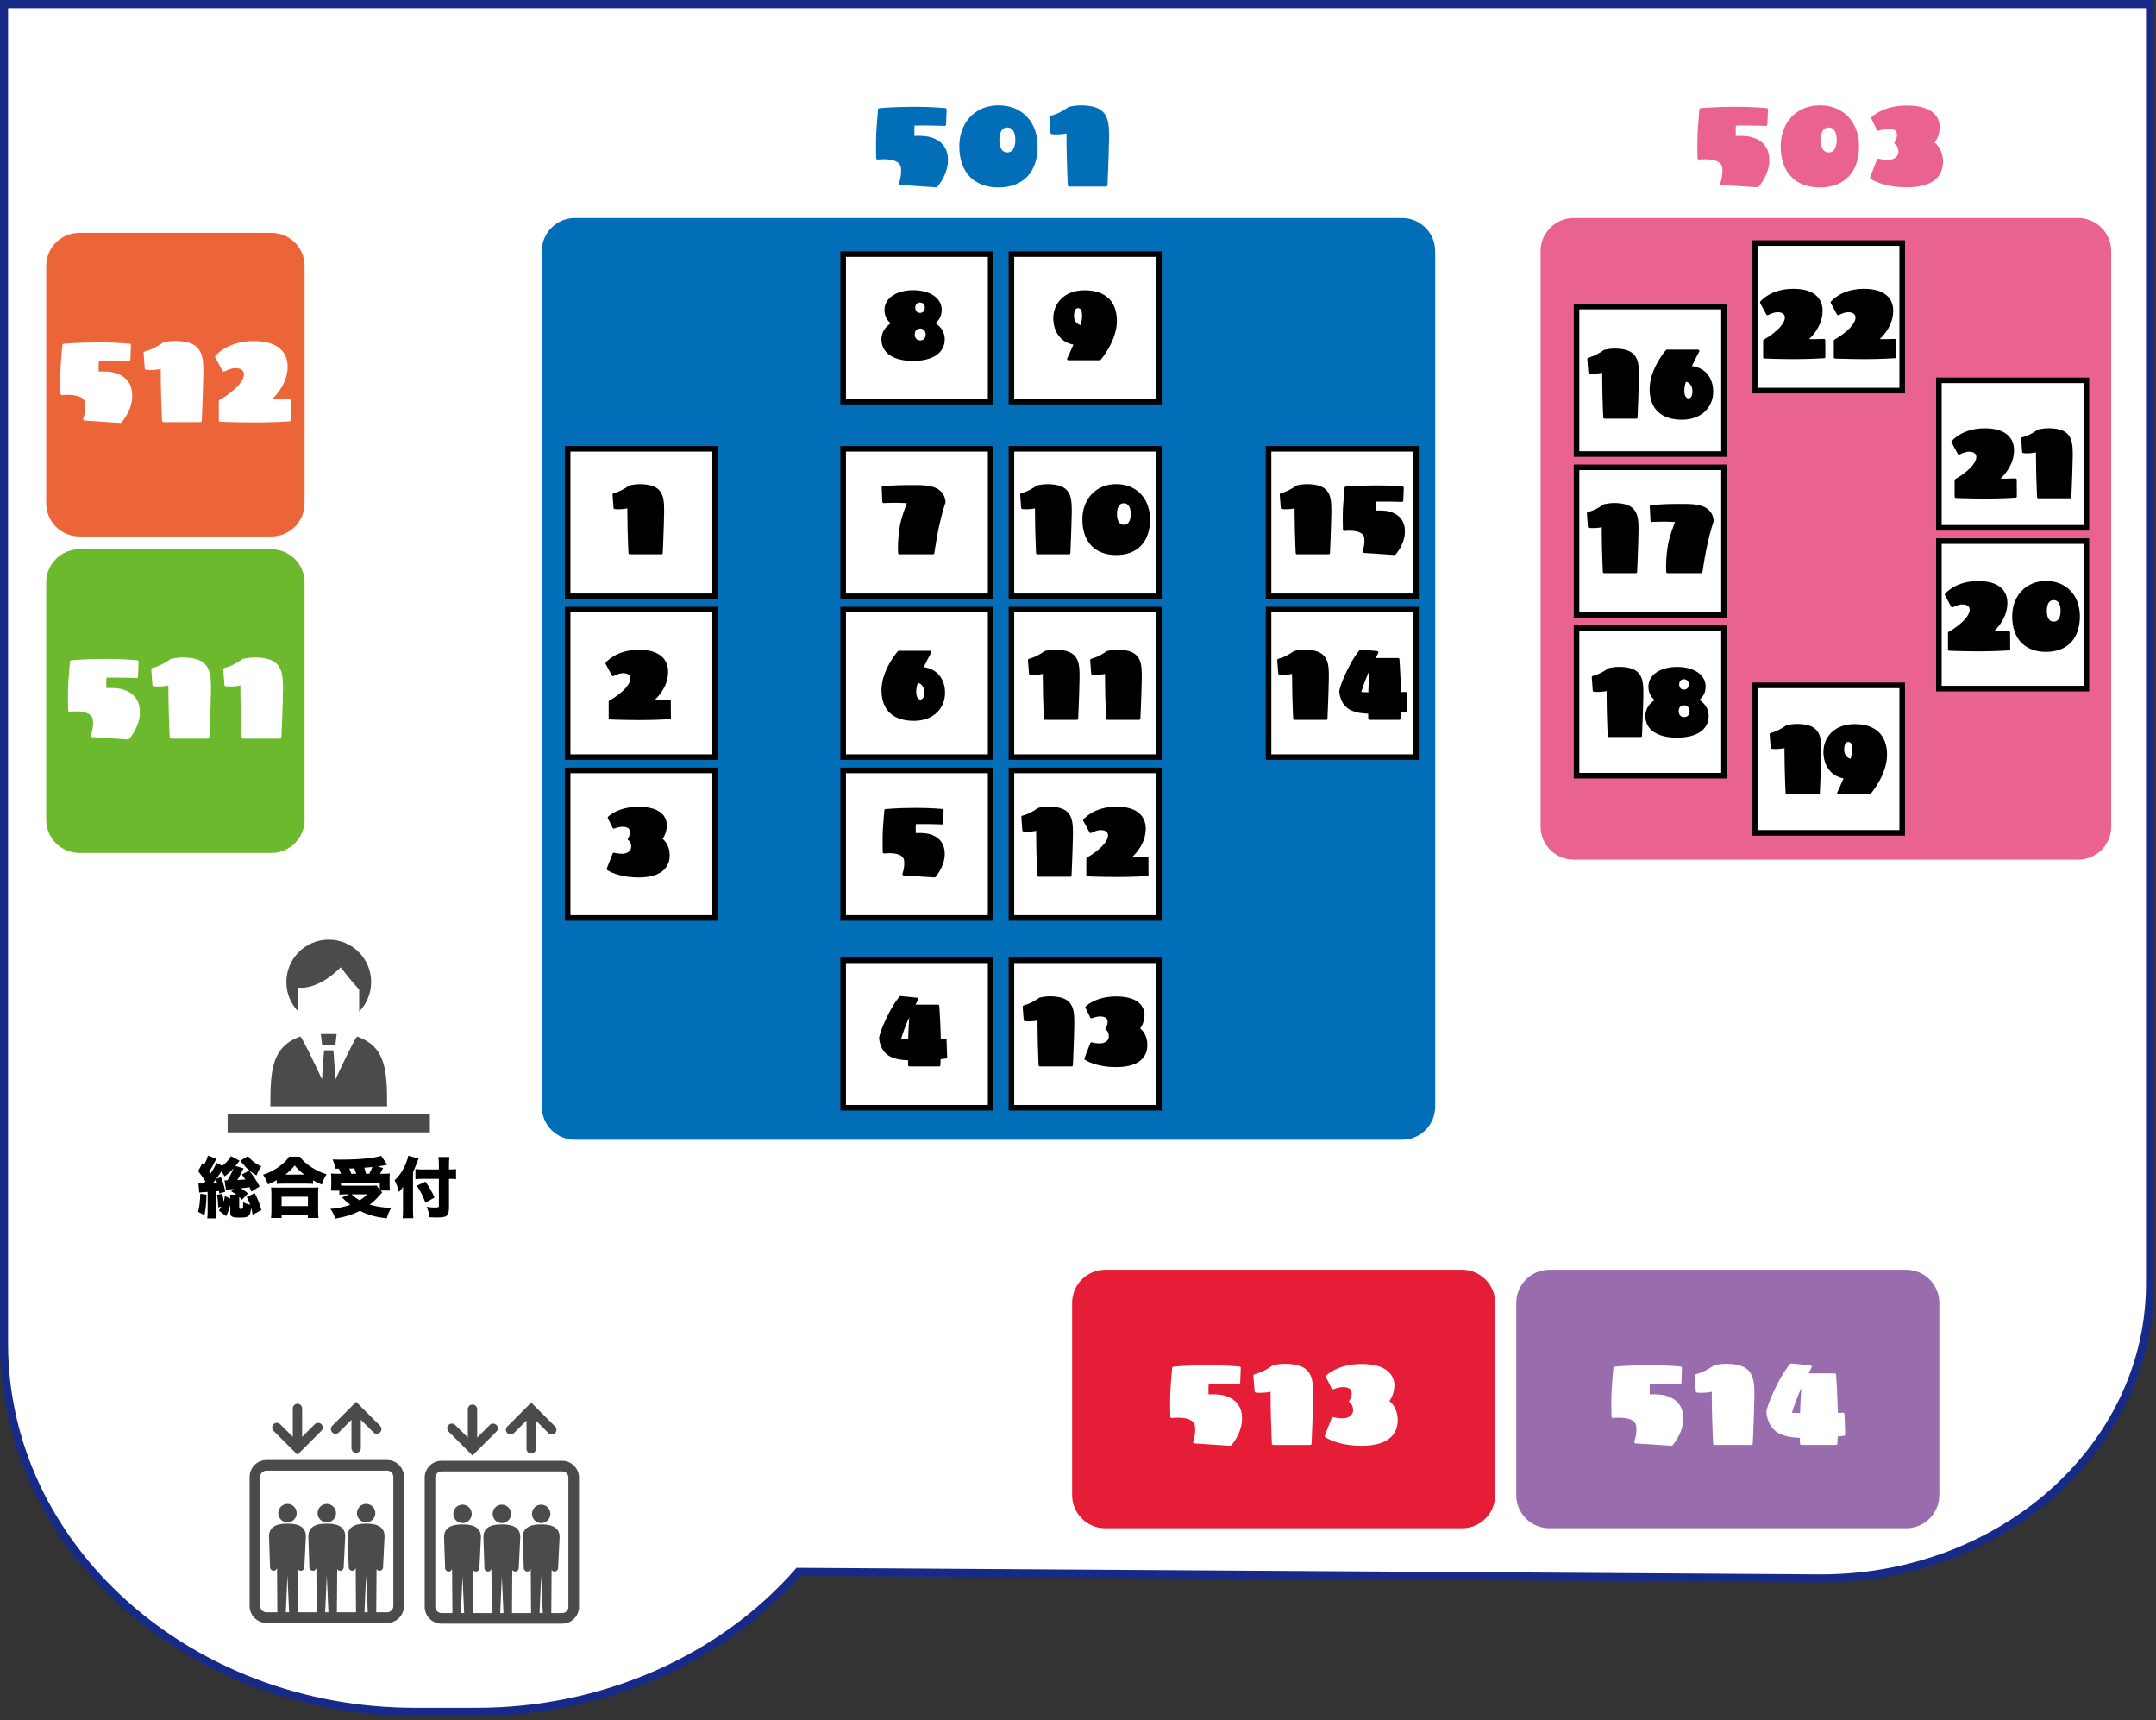 <svg xmlns="http://www.w3.org/2000/svg" width="267" height="213" viewBox="0 0 267 213" fill="none"><rect x="0" y="0" width="267" height="213" fill="#333333" stroke="none"/><g clip-path="url(#clip0_3015_2)"><path d="M116.553 26.395C116.408 28.015 115.284 29.285 115.237 29.332C115.199 29.381 115.14 29.404 115.091 29.392L110.668 29.102C110.608 29.102 110.559 29.078 110.535 29.03C110.499 28.982 110.487 28.921 110.511 28.86C110.511 28.849 110.873 27.893 110.741 26.939C110.559 25.622 107.912 25.948 107.889 25.959C107.84 25.959 107.792 25.948 107.756 25.913C107.707 25.887 107.683 25.84 107.683 25.779C107.683 25.767 107.635 24.026 107.683 22.806C107.743 21.598 107.912 19.773 107.912 19.75C107.925 19.665 107.997 19.604 108.082 19.591C108.094 19.591 109.665 19.434 112.324 19.422C114.403 19.41 116.215 19.579 116.24 19.579C116.336 19.591 116.408 19.665 116.408 19.761L116.336 21.622C116.324 21.671 116.312 21.718 116.276 21.742C116.24 21.779 116.191 21.803 116.143 21.791C116.13 21.791 115.393 21.755 114.354 21.742C113.544 21.73 112.759 21.742 112.445 21.742C112.42 21.863 112.408 22.032 112.408 22.287C112.408 22.287 112.408 22.794 112.42 23.037C112.82 23.012 113.762 22.988 114.475 23.206C115.333 23.459 116.746 24.207 116.553 26.395Z" fill="black"></path><path d="M127.681 24.318C127.681 27.507 125.868 29.405 122.823 29.405C119.789 29.405 117.977 27.507 117.977 24.318C117.977 21.333 119.971 19.242 122.823 19.242C125.735 19.242 127.681 21.284 127.681 24.318ZM123.923 25.067C124.78 25.067 124.913 24.1 124.913 23.532C124.913 22.952 124.78 21.985 123.923 21.985C123.065 21.985 122.944 22.952 122.944 23.532C122.944 24.1 123.065 25.067 123.923 25.067Z" fill="black"></path><path d="M136.523 23.545L136.51 23.859C136.499 25.261 136.33 29.092 136.33 29.128C136.33 29.225 136.245 29.297 136.148 29.297H131.592C131.496 29.297 131.422 29.225 131.411 29.128C131.411 29.116 131.326 27.292 131.29 25.756C131.266 24.838 131.253 23.823 131.253 23.17V22.711C131.096 22.748 130.842 22.795 130.493 22.82C129.876 22.868 129.441 22.82 129.428 22.808C129.344 22.808 129.272 22.735 129.272 22.651L129.127 20.741C129.127 20.657 129.187 20.572 129.259 20.548C129.272 20.548 129.9 20.378 130.395 20.125C131.109 19.751 131.46 19.472 131.471 19.472C131.483 19.448 131.507 19.436 131.532 19.436C131.58 19.424 132.692 19.098 134.142 19.327C136.571 19.702 136.546 21.491 136.523 23.545Z" fill="black"></path><path d="M225.219 195.428L98.874 194.617C89.265 205.561 74.586 211.949 59.049 211.949H51.377C23.278 211.949 0.5 191.534 0.5 166.351V0.5H266.262V158.905C266.262 179.179 247.839 195.573 225.219 195.428Z" fill="white"></path><path d="M225.219 195.428L98.874 194.617C89.265 205.561 74.586 211.949 59.049 211.949H51.377C23.278 211.949 0.5 191.534 0.5 166.351V0.5H266.262V158.905C266.262 179.179 247.839 195.573 225.219 195.428Z" stroke="#172A88" stroke-miterlimit="10"></path><path d="M35.6 186.207C34.97 186.207 34.459 186.718 34.459 187.348C34.459 187.978 34.97 188.489 35.6 188.489C36.23 188.489 36.741 187.978 36.741 187.348C36.741 186.718 36.23 186.207 35.6 186.207Z" fill="#4C4B4C"></path><path d="M40.471 186.207C39.841 186.207 39.33 186.718 39.33 187.348C39.33 187.978 39.841 188.489 40.471 188.489C41.101 188.489 41.612 187.978 41.612 187.348C41.612 186.718 41.101 186.207 40.471 186.207Z" fill="#4C4B4C"></path><path d="M45.342 186.207C44.712 186.207 44.201 186.718 44.201 187.348C44.201 187.978 44.712 188.489 45.342 188.489C45.972 188.489 46.483 187.978 46.483 187.348C46.483 186.718 45.972 186.207 45.342 186.207Z" fill="#4C4B4C"></path><path d="M47.943 180.773H32.998C31.849 180.773 30.914 181.708 30.914 182.856V198.857C30.914 200.006 31.849 200.94 32.998 200.94H47.943C49.091 200.94 50.025 200.006 50.025 198.857V182.856C50.025 181.708 49.091 180.773 47.943 180.773ZM35.396 199.626L35.599 195.052L35.802 199.626H35.396ZM40.267 199.626L40.47 195.052L40.673 199.626H40.267ZM45.138 199.626L45.342 195.052L45.545 199.626H45.138ZM48.711 198.857C48.711 199.281 48.366 199.626 47.943 199.626H46.594L46.632 194.285C46.716 194.408 46.854 194.491 47.013 194.484C47.259 194.472 47.448 194.264 47.436 194.019L47.625 190.22C47.625 188.726 46.111 188.653 45.342 188.653C44.572 188.653 43.058 188.726 43.058 190.22L43.185 194.019C43.174 194.264 43.363 194.472 43.608 194.484C43.822 194.494 44 194.347 44.051 194.147L44.089 199.626H41.723L41.76 194.285C41.844 194.408 41.982 194.491 42.142 194.484C42.387 194.472 42.576 194.264 42.565 194.019L42.753 190.22C42.753 188.726 41.24 188.653 40.47 188.653C39.7 188.653 38.186 188.726 38.186 190.22L38.314 194.019C38.302 194.264 38.491 194.472 38.736 194.484C38.951 194.494 39.129 194.347 39.179 194.146L39.217 199.626H36.852L36.888 194.285C36.973 194.408 37.111 194.491 37.271 194.484C37.516 194.472 37.704 194.264 37.693 194.019L37.882 190.22C37.882 188.726 36.369 188.653 35.599 188.653C34.829 188.653 33.315 188.726 33.315 190.22L33.442 194.019C33.431 194.264 33.62 194.472 33.865 194.484C34.08 194.494 34.258 194.347 34.308 194.146L34.346 199.625H32.998C32.574 199.625 32.229 199.281 32.229 198.857V182.856C32.229 182.433 32.574 182.088 32.998 182.088H47.943C48.366 182.088 48.711 182.433 48.711 182.856V198.857Z" fill="#4C4B4C"></path><path d="M41.965 177.352L43.526 175.79V179.301C43.526 179.622 43.786 179.881 44.106 179.881C44.427 179.881 44.687 179.622 44.687 179.301V175.79L46.248 177.352C46.362 177.465 46.51 177.522 46.658 177.522C46.807 177.522 46.956 177.465 47.069 177.352C47.295 177.125 47.295 176.758 47.069 176.532L44.517 173.98L44.107 173.57L43.697 173.98L41.145 176.532C40.918 176.758 40.918 177.125 41.145 177.352C41.371 177.579 41.739 177.579 41.965 177.352Z" fill="#4C4B4C"></path><path d="M36.427 179.71L36.837 180.12L37.247 179.71L39.799 177.158C40.026 176.932 40.026 176.564 39.799 176.338C39.573 176.112 39.205 176.112 38.979 176.338L37.417 177.9V174.389C37.417 174.069 37.157 173.809 36.837 173.809C36.517 173.809 36.257 174.069 36.257 174.389V177.9L34.695 176.338C34.469 176.112 34.102 176.112 33.875 176.338C33.649 176.564 33.649 176.932 33.875 177.158L36.427 179.71Z" fill="#4C4B4C"></path><path d="M57.28 186.297C56.65 186.297 56.139 186.808 56.139 187.438C56.139 188.068 56.65 188.579 57.28 188.579C57.91 188.579 58.421 188.068 58.421 187.438C58.421 186.808 57.91 186.297 57.28 186.297Z" fill="#4C4B4C"></path><path d="M62.151 186.297C61.521 186.297 61.01 186.808 61.01 187.438C61.01 188.068 61.521 188.579 62.151 188.579C62.781 188.579 63.292 188.068 63.292 187.438C63.292 186.808 62.781 186.297 62.151 186.297Z" fill="#4C4B4C"></path><path d="M67.022 186.297C66.392 186.297 65.881 186.808 65.881 187.438C65.881 188.068 66.392 188.579 67.022 188.579C67.652 188.579 68.163 188.068 68.163 187.438C68.163 186.808 67.652 186.297 67.022 186.297Z" fill="#4C4B4C"></path><path d="M69.623 180.867H54.678C53.529 180.867 52.594 181.802 52.594 182.95V198.951C52.594 200.1 53.529 201.034 54.678 201.034H69.623C70.771 201.034 71.705 200.1 71.705 198.951V182.95C71.705 181.802 70.771 180.867 69.623 180.867ZM57.076 199.72L57.279 195.146L57.482 199.72H57.076ZM61.947 199.72L62.15 195.146L62.353 199.72H61.947ZM66.818 199.72L67.022 195.146L67.225 199.72H66.818ZM70.391 198.951C70.391 199.375 70.046 199.72 69.623 199.72H68.274L68.312 194.379C68.396 194.502 68.534 194.585 68.693 194.578C68.939 194.566 69.128 194.358 69.116 194.113L69.305 190.314C69.305 188.82 67.791 188.747 67.022 188.747C66.252 188.747 64.738 188.82 64.738 190.314L64.865 194.113C64.854 194.358 65.043 194.566 65.288 194.578C65.502 194.588 65.68 194.441 65.731 194.241L65.769 199.72H63.403L63.44 194.379C63.524 194.502 63.662 194.585 63.822 194.578C64.067 194.566 64.256 194.358 64.245 194.113L64.433 190.314C64.433 188.82 62.92 188.747 62.15 188.747C61.38 188.747 59.866 188.82 59.866 190.314L59.994 194.113C59.982 194.358 60.171 194.566 60.416 194.578C60.631 194.588 60.809 194.441 60.859 194.24L60.897 199.72H58.532L58.568 194.379C58.653 194.502 58.791 194.585 58.951 194.578C59.196 194.566 59.384 194.358 59.373 194.113L59.562 190.314C59.562 188.82 58.049 188.747 57.279 188.747C56.509 188.747 54.995 188.82 54.995 190.314L55.122 194.113C55.111 194.358 55.3 194.566 55.545 194.578C55.76 194.588 55.938 194.441 55.988 194.24L56.026 199.72H54.678C54.254 199.72 53.909 199.375 53.909 198.951V182.95C53.909 182.527 54.254 182.182 54.678 182.182H69.623C70.046 182.182 70.391 182.527 70.391 182.95V198.951Z" fill="#4C4B4C"></path><path d="M63.643 177.442L65.204 175.88V179.391C65.204 179.712 65.464 179.971 65.784 179.971C66.105 179.971 66.365 179.712 66.365 179.391V175.88L67.926 177.442C68.04 177.555 68.188 177.612 68.336 177.612C68.485 177.612 68.634 177.555 68.747 177.442C68.973 177.215 68.973 176.848 68.747 176.622L66.195 174.07L65.785 173.66L65.375 174.07L62.823 176.622C62.596 176.848 62.596 177.215 62.823 177.442C63.049 177.669 63.417 177.669 63.643 177.442Z" fill="#4C4B4C"></path><path d="M58.106 179.803L58.516 180.213L58.926 179.803L61.478 177.251C61.705 177.025 61.705 176.657 61.478 176.431C61.252 176.205 60.884 176.205 60.658 176.431L59.096 177.993V174.482C59.096 174.162 58.836 173.902 58.516 173.902C58.196 173.902 57.936 174.162 57.936 174.482V177.993L56.374 176.431C56.148 176.205 55.781 176.205 55.554 176.431C55.328 176.657 55.328 177.025 55.554 177.251L58.106 179.803Z" fill="#4C4B4C"></path><path d="M173.632 141.117H71.199C68.933 141.117 67.096 139.28 67.096 137.014V31.1C67.096 28.833 68.933 26.996 71.199 26.996H173.632C175.898 26.996 177.735 28.833 177.735 31.1V137.014C177.735 139.28 175.898 141.117 173.632 141.117Z" fill="#036EB8"></path><path d="M257.35 106.435H194.888C192.622 106.435 190.785 104.598 190.785 102.332V31.099C190.785 28.833 192.622 26.996 194.888 26.996H257.35C259.616 26.996 261.453 28.833 261.453 31.099V102.332C261.453 104.598 259.616 106.435 257.35 106.435Z" fill="#EA6390"></path><path d="M33.618 66.419H9.826C7.56 66.419 5.723 64.582 5.723 62.316V32.935C5.723 30.669 7.56 28.832 9.826 28.832H33.618C35.884 28.832 37.721 30.669 37.721 32.935V62.316C37.721 64.582 35.884 66.419 33.618 66.419Z" fill="#EC6538"></path><path d="M132.771 185.114V161.322C132.771 159.056 134.608 157.219 136.874 157.219H181.06C183.327 157.219 185.164 159.056 185.164 161.322V185.114C185.164 187.38 183.327 189.217 181.06 189.217H136.874C134.608 189.217 132.771 187.38 132.771 185.114Z" fill="#E61D37"></path><path d="M187.773 185.114V161.322C187.773 159.056 189.61 157.219 191.876 157.219H236.062C238.329 157.219 240.166 159.056 240.166 161.322V185.114C240.166 187.38 238.329 189.217 236.062 189.217H191.876C189.61 189.217 187.773 187.38 187.773 185.114Z" fill="#996DAD"></path><path d="M53.236 137.906H28.188V140.204H53.236V137.906Z" fill="#4C4B4C"></path><path d="M36.947 122.276C36.947 122.276 39.23 122.733 42.198 119.765C43.568 121.592 44.481 122.504 44.481 122.504V125.245C45.398 124.3 45.965 123.013 45.965 121.592C45.965 118.691 43.614 116.34 40.714 116.34C37.814 116.34 35.463 118.691 35.463 121.592C35.463 123.013 36.03 124.3 36.947 125.245V122.276Z" fill="#4C4B4C"></path><path d="M44.233 128.332C43.988 128.466 42.509 131.577 41.547 133.643L41.292 130.044H40.13L39.875 133.644C38.914 131.578 37.435 128.466 37.19 128.332C33.64 129.613 33.482 132.481 33.482 136.985H47.941C47.941 132.481 47.783 129.613 44.233 128.332Z" fill="#4C4B4C"></path><path d="M41.543 129.348L41.69 128.023H39.736L39.883 129.348H41.543Z" fill="#4C4B4C"></path><path d="M28.974 147.217C28.811 147.234 28.697 147.241 28.616 147.249C28.136 147.281 28.128 147.29 27.982 147.322L27.803 146.135C27.867 146.144 27.908 146.144 27.925 146.144H28.03C28.063 146.144 28.111 146.135 28.169 146.135C28.485 145.639 28.786 145.03 28.933 144.639C28.543 145.078 28.266 145.33 27.818 145.655C27.664 145.387 27.591 145.273 27.404 145.054C27.266 145.281 27.079 145.541 26.786 145.948L27.356 145.744C27.615 146.363 27.754 146.834 27.901 147.55L27.16 147.77L27.119 147.469C26.997 147.477 26.997 147.477 26.948 147.477C26.835 147.493 26.835 147.493 26.762 147.493V149.949C26.762 150.421 26.77 150.616 26.811 150.853H25.663C25.696 150.6 25.712 150.372 25.712 149.957V147.574C25.127 147.608 24.834 147.632 24.671 147.656L24.574 146.509C24.793 146.533 24.866 146.542 25.037 146.542L25.11 146.533H25.225C25.314 146.42 25.314 146.411 25.428 146.257C25.11 145.744 24.891 145.436 24.533 145.005L25.07 144.013L25.265 144.248C25.509 143.801 25.663 143.427 25.745 143.07L26.794 143.484C26.745 143.557 26.721 143.598 26.664 143.72C26.371 144.314 26.2 144.614 25.9 145.078C25.981 145.184 26.005 145.216 26.07 145.322C26.42 144.785 26.64 144.378 26.811 143.988L27.534 144.354C27.974 144.021 28.363 143.581 28.608 143.151L29.673 143.72C29.543 143.891 29.543 143.891 29.152 144.37L30.169 144.655C29.738 145.526 29.633 145.712 29.389 146.111C29.763 146.086 30.056 146.071 30.381 146.037C30.235 145.81 30.169 145.712 29.958 145.411L30.86 144.947C31.422 145.655 31.666 146.022 32.153 146.892L31.146 147.534C31.015 147.257 30.99 147.209 30.893 146.989C30.535 147.046 30.438 147.063 29.844 147.127C30.218 147.363 30.43 147.518 30.714 147.762L29.958 148.551C29.795 148.363 29.738 148.307 29.624 148.201V148.322V149.534C29.624 149.656 29.649 149.681 29.795 149.681C29.876 149.681 29.958 149.665 30.015 149.649C30.064 149.624 30.088 149.559 30.105 149.429C30.105 149.421 30.105 149.234 30.112 148.867C30.486 149.03 30.674 149.104 30.983 149.177C30.844 148.794 30.772 148.615 30.552 148.201L31.552 147.738C31.958 148.542 32.153 149.047 32.373 149.827L31.283 150.397C31.219 149.99 31.186 149.844 31.097 149.551C30.99 150.609 30.82 150.755 29.624 150.755C29.12 150.755 28.827 150.706 28.673 150.592C28.559 150.511 28.519 150.372 28.519 150.104V149.177C28.372 149.754 28.266 150.039 28.006 150.575L27.104 149.884C27.241 149.705 27.282 149.641 27.412 149.405L27.022 149.486C26.997 148.786 26.973 148.469 26.875 147.933L27.542 147.802C27.624 148.241 27.664 148.518 27.697 148.803C27.745 148.624 27.818 148.315 27.852 148.087L28.519 148.405C28.51 148.185 28.502 148.087 28.485 147.908H29.282C29.079 147.762 28.957 147.689 28.624 147.501L28.974 147.217ZM25.574 147.916C25.542 149.079 25.477 149.681 25.322 150.453L24.533 150.039C24.704 149.372 24.769 148.86 24.802 147.811L25.574 147.916ZM26.347 146.518C26.599 146.501 26.648 146.501 26.892 146.477C26.843 146.314 26.826 146.274 26.729 146.022C26.599 146.193 26.526 146.289 26.347 146.518ZM30.714 143.134C31.08 143.655 31.723 144.151 32.365 144.411C32.113 144.761 31.967 145.037 31.764 145.533C31.422 145.338 31.178 145.175 30.853 144.891C30.519 144.614 30.421 144.517 29.958 143.964C29.885 143.874 29.836 143.825 29.746 143.728L30.714 143.134Z" fill="black"></path><path d="M34.272 146.123C33.857 146.359 33.637 146.456 33.182 146.644C32.987 146.107 32.865 145.87 32.572 145.448C33.247 145.245 33.825 144.96 34.459 144.521C35.085 144.081 35.467 143.715 35.809 143.211H37.134C37.484 143.707 37.867 144.057 38.525 144.489C39.16 144.911 39.697 145.163 40.437 145.391C40.144 145.87 40.013 146.163 39.868 146.668C39.396 146.473 39.143 146.351 38.769 146.139V146.586C38.549 146.562 38.331 146.554 37.989 146.554H35.028C34.751 146.554 34.524 146.562 34.272 146.586V146.123ZM33.564 150.799C33.597 150.531 33.613 150.295 33.613 149.888V147.879C33.613 147.505 33.597 147.261 33.573 147.018C33.759 147.034 33.996 147.042 34.353 147.042H38.647C39.005 147.042 39.241 147.034 39.436 147.018C39.404 147.253 39.396 147.49 39.396 147.879V149.897C39.396 150.328 39.404 150.531 39.445 150.799H38.135V150.466H34.874V150.799H33.564ZM34.874 149.335H38.136V148.172H34.874V149.335ZM37.688 145.432C37.175 145.049 36.874 144.765 36.492 144.309C36.102 144.797 35.849 145.041 35.345 145.432H37.688Z" fill="black"></path><path d="M41.556 144.703C41.466 144.265 41.369 143.972 41.182 143.565C41.654 143.581 41.881 143.581 42.141 143.581C44.467 143.581 46.256 143.41 47.2 143.109L47.964 144.216C47.615 144.289 47.087 144.387 46.777 144.427L47.444 144.622C47.175 145.135 47.168 145.151 47.062 145.33H47.436C47.916 145.33 48.047 145.321 48.274 145.297C48.257 145.517 48.25 145.695 48.25 146.046V146.704C48.25 146.989 48.265 147.176 48.298 147.403H47.143L47.339 147.64C47.192 147.786 47.168 147.811 46.948 148.062C46.493 148.566 46.232 148.811 45.794 149.152C46.557 149.388 47.355 149.51 48.445 149.567C48.184 149.99 48.03 150.364 47.9 150.844C46.509 150.689 45.647 150.453 44.582 149.917C43.646 150.389 42.825 150.648 41.515 150.885C41.352 150.372 41.207 150.071 40.914 149.681C41.889 149.592 42.63 149.436 43.378 149.169C43.036 148.908 42.776 148.681 42.337 148.25L43.256 147.875H42.866C42.564 147.875 42.297 147.884 42.028 147.908V147.42H40.978C41.011 147.209 41.027 146.989 41.027 146.728V146.07C41.027 145.769 41.019 145.606 40.995 145.297C41.247 145.321 41.401 145.33 41.792 145.33H42.231C42.15 145.094 42.068 144.898 41.963 144.703H41.556ZM42.231 146.794C42.475 146.802 42.637 146.81 42.866 146.81H45.931C46.241 146.81 46.461 146.802 46.615 146.777L47.038 147.281V146.452H42.231V146.794ZM44.11 145.33C44.028 145.069 43.964 144.891 43.874 144.663C43.678 144.671 43.63 144.671 43.256 144.687C43.37 144.947 43.426 145.103 43.507 145.33H44.11ZM43.541 147.875C43.858 148.177 44.093 148.355 44.541 148.615C44.899 148.395 45.118 148.226 45.468 147.875H43.541ZM45.11 144.582C45.2 144.85 45.249 145.02 45.33 145.33H45.736C45.882 145.054 46.013 144.752 46.11 144.5L45.11 144.582Z" fill="black"></path><path d="M51.148 149.835C51.148 150.194 51.156 150.487 51.188 150.829H49.863C49.895 150.527 49.912 150.259 49.912 149.86V147.77C49.912 147.331 49.912 147.21 49.919 146.941C49.716 147.257 49.619 147.372 49.399 147.584C49.245 146.965 49.139 146.665 48.871 146.135C49.423 145.639 49.895 144.948 50.253 144.102C50.415 143.704 50.497 143.444 50.554 143.102L51.847 143.435C51.774 143.582 51.717 143.728 51.644 143.956C51.562 144.192 51.351 144.688 51.148 145.119V149.835ZM55.605 149.584C55.605 150.072 55.507 150.365 55.295 150.536C55.092 150.69 54.799 150.739 53.961 150.739C53.709 150.739 53.539 150.731 53.197 150.707C53.132 150.21 53.059 149.925 52.831 149.421C53.27 149.486 53.547 149.51 53.79 149.51C54.262 149.51 54.352 149.478 54.352 149.299V145.957H52.498C52.116 145.957 51.774 145.973 51.449 146.005V144.752C51.757 144.786 52.042 144.801 52.441 144.801H54.352V144.314C54.352 143.907 54.335 143.557 54.295 143.256H55.654C55.613 143.574 55.605 143.875 55.605 144.314V144.801H55.686C56.043 144.801 56.239 144.793 56.475 144.752V145.998C56.255 145.964 56.068 145.957 55.718 145.957H55.605V149.584ZM52.685 146.314C53.197 147.039 53.474 147.51 53.815 148.266L52.685 148.917C52.327 147.958 52.164 147.64 51.611 146.81L52.685 146.314Z" fill="black"></path><path d="M117.378 20.196C117.233 21.816 116.109 23.084 116.062 23.133C116.024 23.181 115.965 23.205 115.916 23.193L111.493 22.903C111.433 22.903 111.384 22.879 111.36 22.83C111.324 22.782 111.312 22.722 111.336 22.661C111.336 22.649 111.698 21.695 111.566 20.74C111.384 19.423 108.737 19.749 108.714 19.761C108.665 19.761 108.617 19.749 108.581 19.713C108.532 19.689 108.508 19.64 108.508 19.58C108.508 19.568 108.46 17.827 108.508 16.607C108.568 15.398 108.737 13.573 108.737 13.549C108.75 13.465 108.822 13.404 108.907 13.392C108.919 13.392 110.49 13.235 113.149 13.223C115.228 13.211 117.04 13.38 117.065 13.38C117.161 13.392 117.233 13.465 117.233 13.561L117.161 15.423C117.149 15.471 117.137 15.519 117.101 15.543C117.065 15.579 117.016 15.604 116.968 15.592C116.955 15.592 116.218 15.555 115.179 15.543C114.369 15.531 113.584 15.543 113.27 15.543C113.245 15.664 113.233 15.833 113.233 16.087C113.233 16.087 113.233 16.595 113.245 16.836C113.645 16.812 114.587 16.788 115.3 17.006C116.158 17.259 117.571 18.008 117.378 20.196Z" fill="#036EB8"></path><path d="M128.505 18.119C128.505 21.309 126.692 23.207 123.647 23.207C120.613 23.207 118.801 21.309 118.801 18.119C118.801 15.134 120.795 13.043 123.647 13.043C126.559 13.043 128.505 15.086 128.505 18.119ZM124.747 18.868C125.604 18.868 125.737 17.901 125.737 17.333C125.737 16.753 125.604 15.786 124.747 15.786C123.889 15.786 123.768 16.753 123.768 17.333C123.768 17.901 123.889 18.868 124.747 18.868Z" fill="#036EB8"></path><path d="M137.347 17.346L137.334 17.66C137.323 19.062 137.154 22.893 137.154 22.929C137.154 23.026 137.069 23.098 136.972 23.098H132.416C132.32 23.098 132.246 23.026 132.235 22.929C132.235 22.917 132.15 21.092 132.114 19.557C132.09 18.639 132.077 17.624 132.077 16.971V16.512C131.92 16.548 131.666 16.597 131.317 16.621C130.7 16.669 130.265 16.621 130.252 16.609C130.168 16.609 130.096 16.536 130.096 16.451L129.951 14.542C129.951 14.458 130.011 14.373 130.083 14.349C130.096 14.349 130.724 14.18 131.219 13.926C131.933 13.551 132.284 13.273 132.295 13.273C132.307 13.249 132.331 13.237 132.356 13.237C132.404 13.225 133.516 12.899 134.966 13.128C137.394 13.503 137.369 15.291 137.347 17.346Z" fill="#036EB8"></path><path d="M88.561 55.57H70.297V73.834H88.561V55.57Z" fill="white"></path><path d="M88.561 55.57H70.297V73.834H88.561V55.57Z" stroke="black" stroke-width="0.693" stroke-miterlimit="10"></path><path d="M88.561 75.477H70.297V93.741H88.561V75.477Z" fill="white"></path><path d="M88.561 75.477H70.297V93.741H88.561V75.477Z" stroke="black" stroke-width="0.693" stroke-miterlimit="10"></path><path d="M88.561 95.387H70.297V113.651H88.561V95.387Z" fill="white"></path><path d="M88.561 95.387H70.297V113.651H88.561V95.387Z" stroke="black" stroke-width="0.693" stroke-miterlimit="10"></path><path d="M122.682 55.57H104.418V73.834H122.682V55.57Z" fill="white"></path><path d="M122.682 55.57H104.418V73.834H122.682V55.57Z" stroke="black" stroke-width="0.693" stroke-miterlimit="10"></path><path d="M122.682 75.477H104.418V93.741H122.682V75.477Z" fill="white"></path><path d="M122.682 75.477H104.418V93.741H122.682V75.477Z" stroke="black" stroke-width="0.693" stroke-miterlimit="10"></path><path d="M122.682 95.387H104.418V113.651H122.682V95.387Z" fill="white"></path><path d="M122.682 95.387H104.418V113.651H122.682V95.387Z" stroke="black" stroke-width="0.693" stroke-miterlimit="10"></path><path d="M143.522 55.57H125.258V73.834H143.522V55.57Z" fill="white"></path><path d="M143.522 55.57H125.258V73.834H143.522V55.57Z" stroke="black" stroke-width="0.693" stroke-miterlimit="10"></path><path d="M143.522 75.477H125.258V93.741H143.522V75.477Z" fill="white"></path><path d="M143.522 75.477H125.258V93.741H143.522V75.477Z" stroke="black" stroke-width="0.693" stroke-miterlimit="10"></path><path d="M143.522 95.387H125.258V113.651H143.522V95.387Z" fill="white"></path><path d="M143.522 95.387H125.258V113.651H143.522V95.387Z" stroke="black" stroke-width="0.693" stroke-miterlimit="10"></path><path d="M175.36 55.57H157.096V73.834H175.36V55.57Z" fill="white"></path><path d="M175.36 55.57H157.096V73.834H175.36V55.57Z" stroke="black" stroke-width="0.693" stroke-miterlimit="10"></path><path d="M175.36 75.477H157.096V93.741H175.36V75.477Z" fill="white"></path><path d="M175.36 75.477H157.096V93.741H175.36V75.477Z" stroke="black" stroke-width="0.693" stroke-miterlimit="10"></path><path d="M143.522 118.891H125.258V137.155H143.522V118.891Z" fill="white"></path><path d="M143.522 118.891H125.258V137.155H143.522V118.891Z" stroke="black" stroke-width="0.693" stroke-miterlimit="10"></path><path d="M122.682 118.891H104.418V137.155H122.682V118.891Z" fill="white"></path><path d="M122.682 118.891H104.418V137.155H122.682V118.891Z" stroke="black" stroke-width="0.693" stroke-miterlimit="10"></path><path d="M143.522 31.461H125.258V49.725H143.522V31.461Z" fill="white"></path><path d="M143.522 31.461H125.258V49.725H143.522V31.461Z" stroke="black" stroke-width="0.693" stroke-miterlimit="10"></path><path d="M122.682 31.461H104.418V49.725H122.682V31.461Z" fill="white"></path><path d="M122.682 31.461H104.418V49.725H122.682V31.461Z" stroke="black" stroke-width="0.693" stroke-miterlimit="10"></path><path d="M258.375 47.09H240.111V65.354H258.375V47.09Z" fill="white"></path><path d="M258.375 47.09H240.111V65.354H258.375V47.09Z" stroke="black" stroke-width="0.693" stroke-miterlimit="10"></path><path d="M258.375 66.996H240.111V85.26H258.375V66.996Z" fill="white"></path><path d="M258.375 66.996H240.111V85.26H258.375V66.996Z" stroke="black" stroke-width="0.693" stroke-miterlimit="10"></path><path d="M213.502 37.957H195.238V56.221H213.502V37.957Z" fill="white"></path><path d="M213.502 37.957H195.238V56.221H213.502V37.957Z" stroke="black" stroke-width="0.693" stroke-miterlimit="10"></path><path d="M213.502 57.863H195.238V76.127H213.502V57.863Z" fill="white"></path><path d="M213.502 57.863H195.238V76.127H213.502V57.863Z" stroke="black" stroke-width="0.693" stroke-miterlimit="10"></path><path d="M213.502 77.773H195.238V96.037H213.502V77.773Z" fill="white"></path><path d="M213.502 77.773H195.238V96.037H213.502V77.773Z" stroke="black" stroke-width="0.693" stroke-miterlimit="10"></path><path d="M235.569 30.098H217.305V48.362H235.569V30.098Z" fill="white"></path><path d="M235.569 30.098H217.305V48.362H235.569V30.098Z" stroke="black" stroke-width="0.693" stroke-miterlimit="10"></path><path d="M235.569 84.856H217.305V103.119H235.569V84.856Z" fill="white"></path><path d="M235.569 84.856H217.305V103.119H235.569V84.856Z" stroke="black" stroke-width="0.693" stroke-miterlimit="10"></path><path d="M16.36 49.368C16.215 50.987 15.091 52.257 15.044 52.305C15.006 52.353 14.947 52.377 14.898 52.365L10.475 52.075C10.415 52.075 10.366 52.051 10.342 52.003C10.306 51.954 10.294 51.893 10.318 51.833C10.318 51.821 10.68 50.866 10.548 49.912C10.366 48.595 7.719 48.921 7.696 48.932C7.647 48.932 7.599 48.921 7.563 48.885C7.514 48.86 7.49 48.812 7.49 48.752C7.49 48.739 7.442 46.999 7.49 45.779C7.55 44.57 7.719 42.745 7.719 42.722C7.732 42.637 7.804 42.576 7.889 42.564C7.901 42.564 9.472 42.407 12.131 42.395C14.21 42.383 16.022 42.552 16.047 42.552C16.143 42.564 16.215 42.637 16.215 42.733L16.143 44.595C16.131 44.642 16.119 44.691 16.083 44.716C16.047 44.752 15.998 44.776 15.95 44.764C15.937 44.764 15.2 44.727 14.161 44.716C13.351 44.703 12.566 44.716 12.252 44.716C12.227 44.836 12.215 45.006 12.215 45.259C12.215 45.259 12.215 45.766 12.227 46.009C12.627 45.984 13.569 45.96 14.282 46.178C15.14 46.431 16.553 47.18 16.36 49.368Z" fill="white"></path><path d="M25.179 46.518L25.166 46.831C25.155 48.234 24.986 52.065 24.986 52.101C24.986 52.198 24.901 52.27 24.804 52.27H20.248C20.152 52.27 20.078 52.198 20.067 52.101C20.067 52.088 19.982 50.264 19.946 48.729C19.922 47.811 19.909 46.795 19.909 46.143V45.684C19.752 45.72 19.498 45.768 19.149 45.792C18.532 45.84 18.097 45.792 18.084 45.781C18 45.781 17.928 45.707 17.928 45.623L17.783 43.713C17.783 43.629 17.843 43.544 17.915 43.52C17.928 43.52 18.556 43.351 19.051 43.097C19.765 42.723 20.116 42.445 20.127 42.445C20.139 42.42 20.163 42.409 20.188 42.409C20.236 42.397 21.348 42.071 22.798 42.3C25.227 42.674 25.201 44.463 25.179 46.518Z" fill="white"></path><path d="M36.016 51.992C36.016 52.089 35.944 52.174 35.847 52.174C35.835 52.174 33.902 52.306 31.508 52.306C29.116 52.295 27.291 52.221 27.279 52.221C27.17 52.221 27.098 52.138 27.098 52.041V49.672C27.098 49.599 27.134 49.539 27.194 49.503C27.206 49.503 28.052 49.08 29.068 48.174C29.938 47.4 30.385 46.542 30.155 46.047C29.986 45.66 29.442 45.552 29.032 45.588C28.488 45.624 27.811 45.986 27.798 45.986C27.714 46.034 27.605 45.998 27.557 45.914L26.662 44.258C26.626 44.198 26.626 44.125 26.674 44.064C26.735 43.992 28.149 42.24 31.4 42.227C32.958 42.227 34.107 42.578 34.808 43.291C35.339 43.811 35.618 44.536 35.618 45.37C35.618 47.376 34.325 48.839 33.684 49.43C33.95 49.442 34.276 49.455 34.566 49.442L35.811 49.406C35.859 49.406 35.908 49.419 35.944 49.455C35.98 49.491 36.004 49.539 36.004 49.588L36.016 51.992Z" fill="white"></path><path d="M153.8 176.009C153.655 177.628 152.531 178.898 152.484 178.946C152.446 178.994 152.387 179.018 152.338 179.006L147.915 178.716C147.855 178.716 147.806 178.692 147.782 178.644C147.746 178.595 147.734 178.534 147.758 178.474C147.758 178.462 148.12 177.507 147.988 176.553C147.806 175.236 145.159 175.562 145.136 175.573C145.087 175.573 145.039 175.562 145.003 175.526C144.954 175.501 144.93 175.453 144.93 175.393C144.93 175.38 144.882 173.64 144.93 172.42C144.99 171.211 145.159 169.386 145.159 169.363C145.172 169.278 145.244 169.217 145.329 169.205C145.341 169.205 146.912 169.048 149.571 169.036C151.65 169.024 153.462 169.193 153.487 169.193C153.583 169.205 153.655 169.278 153.655 169.374L153.583 171.236C153.571 171.283 153.559 171.332 153.523 171.357C153.487 171.393 153.438 171.417 153.39 171.405C153.377 171.405 152.64 171.368 151.601 171.357C150.791 171.344 150.006 171.357 149.692 171.357C149.667 171.477 149.655 171.647 149.655 171.9C149.655 171.9 149.655 172.407 149.667 172.65C150.067 172.625 151.009 172.601 151.722 172.819C152.58 173.072 153.993 173.821 153.8 176.009Z" fill="white"></path><path d="M162.619 173.155L162.606 173.468C162.595 174.871 162.426 178.702 162.426 178.738C162.426 178.835 162.341 178.907 162.244 178.907H157.688C157.592 178.907 157.518 178.835 157.507 178.738C157.507 178.725 157.422 176.901 157.386 175.366C157.362 174.448 157.349 173.432 157.349 172.78V172.321C157.192 172.357 156.938 172.405 156.589 172.429C155.972 172.477 155.537 172.429 155.524 172.418C155.44 172.418 155.368 172.344 155.368 172.26L155.223 170.35C155.223 170.266 155.283 170.181 155.355 170.157C155.368 170.157 155.996 169.988 156.491 169.734C157.205 169.36 157.556 169.082 157.567 169.082C157.579 169.057 157.603 169.046 157.628 169.046C157.676 169.034 158.788 168.708 160.238 168.937C162.667 169.311 162.642 171.1 162.619 173.155Z" fill="white"></path><path d="M173.093 175.852C173.093 177.025 172.513 179.006 168.634 179.006C165.673 179.006 164.198 178.003 164.138 177.955C164.066 177.907 164.041 177.822 164.066 177.749L164.911 175.574C164.947 175.49 165.044 175.441 165.129 175.465C165.141 175.465 165.721 175.634 166.373 175.611C166.966 175.586 167.571 175.236 167.571 174.62C167.571 173.871 167.184 173.689 167.171 173.677C167.123 173.653 167.087 173.604 167.074 173.544C167.063 173.496 167.074 173.435 167.111 173.387C167.111 173.387 167.413 173.048 167.389 172.493C167.389 172.311 167.364 171.744 166.325 171.744C165.77 171.744 165.154 171.998 165.154 171.998C165.057 172.034 164.96 171.998 164.911 171.913L164.223 170.51C164.187 170.438 164.198 170.353 164.259 170.305C164.307 170.245 165.66 168.879 168.634 168.879C172.392 168.879 172.682 170.885 172.682 171.501C172.682 172.48 172.283 173.169 172.066 173.471C172.392 173.725 173.093 174.451 173.093 175.852Z" fill="white"></path><path d="M208.441 176.009C208.295 177.628 207.171 178.898 207.124 178.946C207.087 178.994 207.027 179.018 206.978 179.006L202.555 178.716C202.495 178.716 202.447 178.692 202.422 178.644C202.386 178.595 202.374 178.534 202.398 178.475C202.398 178.462 202.76 177.508 202.628 176.553C202.447 175.236 199.799 175.562 199.776 175.574C199.727 175.574 199.679 175.562 199.642 175.526C199.594 175.501 199.57 175.453 199.57 175.393C199.57 175.381 199.522 173.641 199.57 172.42C199.63 171.211 199.799 169.387 199.799 169.363C199.812 169.278 199.884 169.217 199.969 169.205C199.981 169.205 201.552 169.048 204.211 169.036C206.29 169.024 208.102 169.194 208.127 169.194C208.223 169.205 208.295 169.278 208.295 169.374L208.223 171.236C208.211 171.283 208.199 171.332 208.163 171.357C208.127 171.393 208.078 171.416 208.03 171.405C208.017 171.405 207.281 171.368 206.241 171.357C205.431 171.344 204.646 171.357 204.332 171.357C204.307 171.477 204.295 171.647 204.295 171.901C204.295 171.901 204.295 172.407 204.307 172.65C204.707 172.625 205.649 172.601 206.362 172.819C207.22 173.072 208.634 173.821 208.441 176.009Z" fill="white"></path><path d="M217.261 173.154L217.248 173.468C217.237 174.871 217.068 178.702 217.068 178.738C217.068 178.835 216.983 178.907 216.886 178.907H212.33C212.234 178.907 212.16 178.835 212.149 178.738C212.149 178.725 212.064 176.901 212.028 175.366C212.003 174.448 211.991 173.432 211.991 172.78V172.321C211.834 172.357 211.58 172.405 211.23 172.429C210.614 172.478 210.179 172.429 210.167 172.418C210.082 172.418 210.01 172.344 210.01 172.26L209.865 170.351C209.865 170.266 209.925 170.181 209.997 170.158C210.01 170.158 210.638 169.988 211.134 169.734C211.847 169.36 212.197 169.082 212.209 169.082C212.221 169.057 212.245 169.046 212.27 169.046C212.318 169.034 213.43 168.707 214.88 168.937C217.309 169.311 217.284 171.1 217.261 173.154Z" fill="white"></path><path d="M228.508 177.589C228.52 177.686 228.448 177.758 228.364 177.771C228.351 177.771 228.061 177.819 227.578 177.867C227.553 178.411 227.542 178.738 227.542 178.738C227.53 178.834 227.457 178.906 227.36 178.906H223.094C222.998 178.906 222.913 178.834 222.913 178.738C222.913 178.725 222.901 178.472 222.901 178.025C221.898 177.988 221.185 177.867 220.52 177.577C218.816 176.84 218.756 174.894 218.756 174.81C218.756 174.774 218.792 174.097 219.843 171.898C220.823 169.843 221.656 168.912 221.68 168.876C221.729 168.84 221.777 168.816 221.838 168.816L224.206 169.057C224.266 169.057 224.315 169.093 224.351 169.154C224.363 169.178 224.363 169.202 224.363 169.239C224.363 169.263 224.363 169.286 224.351 169.323C224.34 169.323 224.182 169.614 223.965 170.048H227.204C227.288 170.048 227.373 170.12 227.384 170.217C227.384 170.23 227.517 172.114 227.591 174.471C227.591 174.628 227.602 174.785 227.602 174.943C227.989 174.918 228.23 174.906 228.23 174.906C228.279 174.906 228.327 174.918 228.364 174.954C228.4 174.991 228.424 175.028 228.424 175.075L228.508 177.589ZM223.07 171.885C223.009 171.993 222.962 172.103 222.913 172.211C222.442 173.287 222.055 174.448 221.91 174.918C222.128 174.931 222.49 174.943 222.925 174.967C222.937 174.798 222.937 174.641 222.937 174.471C222.973 173.492 223.022 172.598 223.07 171.885Z" fill="white"></path><path d="M219.095 20.196C218.949 21.816 217.825 23.084 217.778 23.133C217.741 23.181 217.681 23.205 217.632 23.193L213.209 22.903C213.149 22.903 213.101 22.879 213.076 22.83C213.04 22.782 213.028 22.722 213.052 22.661C213.052 22.649 213.414 21.695 213.282 20.74C213.101 19.423 210.453 19.749 210.43 19.761C210.381 19.761 210.333 19.749 210.296 19.713C210.248 19.689 210.224 19.64 210.224 19.58C210.224 19.568 210.176 17.827 210.224 16.607C210.284 15.398 210.453 13.573 210.453 13.549C210.466 13.465 210.538 13.404 210.623 13.392C210.635 13.392 212.206 13.235 214.865 13.223C216.944 13.211 218.756 13.38 218.781 13.38C218.877 13.392 218.949 13.465 218.949 13.561L218.877 15.423C218.865 15.471 218.853 15.519 218.817 15.543C218.781 15.579 218.732 15.604 218.684 15.592C218.671 15.592 217.935 15.555 216.895 15.543C216.085 15.531 215.3 15.543 214.986 15.543C214.961 15.664 214.949 15.833 214.949 16.087C214.949 16.087 214.949 16.595 214.961 16.836C215.361 16.812 216.303 16.788 217.016 17.006C217.874 17.259 219.288 18.008 219.095 20.196Z" fill="#EA6390"></path><path d="M230.224 18.119C230.224 21.309 228.411 23.207 225.365 23.207C222.332 23.207 220.52 21.309 220.52 18.119C220.52 15.134 222.514 13.043 225.365 13.043C228.278 13.043 230.224 15.086 230.224 18.119ZM226.466 18.868C227.323 18.868 227.456 17.901 227.456 17.333C227.456 16.753 227.323 15.786 226.466 15.786C225.608 15.786 225.487 16.753 225.487 17.333C225.487 17.901 225.608 18.868 226.466 18.868Z" fill="#EA6390"></path><path d="M240.624 20.039C240.624 21.211 240.044 23.193 236.165 23.193C233.204 23.193 231.729 22.19 231.669 22.142C231.597 22.094 231.572 22.009 231.597 21.936L232.442 19.761C232.478 19.677 232.575 19.628 232.66 19.652C232.672 19.652 233.252 19.822 233.905 19.797C234.497 19.773 235.102 19.423 235.102 18.807C235.102 18.057 234.715 17.876 234.702 17.864C234.654 17.84 234.618 17.791 234.605 17.731C234.594 17.683 234.605 17.622 234.642 17.574C234.642 17.574 234.944 17.235 234.92 16.68C234.92 16.498 234.895 15.93 233.856 15.93C233.301 15.93 232.685 16.184 232.685 16.184C232.588 16.22 232.491 16.184 232.442 16.1L231.754 14.698C231.718 14.625 231.729 14.54 231.79 14.492C231.838 14.432 233.191 13.066 236.165 13.066C239.923 13.066 240.213 15.072 240.213 15.688C240.213 16.667 239.814 17.356 239.597 17.659C239.923 17.912 240.624 18.637 240.624 20.039Z" fill="#EA6390"></path><path d="M117.294 130.902C117.305 130.985 117.243 131.047 117.169 131.058C117.159 131.058 116.909 131.1 116.491 131.141C116.47 131.611 116.459 131.893 116.459 131.893C116.449 131.976 116.386 132.039 116.303 132.039H112.619C112.536 132.039 112.462 131.976 112.462 131.893C112.462 131.882 112.452 131.663 112.452 131.277C111.585 131.246 110.969 131.141 110.396 130.891C108.924 130.254 108.871 128.574 108.871 128.5C108.871 128.469 108.903 127.885 109.811 125.986C110.657 124.211 111.376 123.408 111.398 123.376C111.439 123.345 111.481 123.324 111.534 123.324L113.578 123.533C113.631 123.533 113.672 123.564 113.703 123.617C113.714 123.637 113.714 123.658 113.714 123.69C113.714 123.71 113.714 123.731 113.703 123.762C113.694 123.762 113.558 124.013 113.369 124.389H116.167C116.241 124.389 116.313 124.452 116.324 124.535C116.324 124.545 116.439 126.173 116.501 128.208C116.501 128.344 116.511 128.48 116.511 128.616C116.845 128.595 117.054 128.584 117.054 128.584C117.096 128.584 117.138 128.595 117.169 128.626C117.201 128.658 117.221 128.689 117.221 128.731L117.294 130.902ZM112.598 125.975C112.545 126.069 112.503 126.162 112.462 126.257C112.055 127.186 111.721 128.188 111.596 128.595C111.784 128.605 112.097 128.616 112.472 128.636C112.483 128.491 112.483 128.355 112.483 128.208C112.513 127.364 112.556 126.591 112.598 125.975Z" fill="black"></path><path d="M133.037 127.069L133.027 127.34C133.016 128.551 132.87 131.86 132.87 131.891C132.87 131.974 132.798 132.038 132.714 132.038H128.779C128.695 132.038 128.633 131.974 128.622 131.891C128.622 131.881 128.55 130.304 128.518 128.979C128.497 128.186 128.487 127.309 128.487 126.746V126.349C128.351 126.381 128.132 126.423 127.829 126.443C127.297 126.485 126.921 126.443 126.911 126.432C126.838 126.432 126.775 126.37 126.775 126.297L126.65 124.648C126.65 124.575 126.702 124.502 126.765 124.481C126.775 124.481 127.318 124.335 127.746 124.116C128.361 123.792 128.664 123.552 128.675 123.552C128.685 123.531 128.706 123.52 128.726 123.52C128.768 123.51 129.728 123.228 130.981 123.426C133.079 123.751 133.058 125.295 133.037 127.069Z" fill="black"></path><path d="M142.09 129.397C142.09 130.409 141.589 132.121 138.238 132.121C135.682 132.121 134.408 131.254 134.357 131.212C134.293 131.17 134.273 131.098 134.293 131.036L135.025 129.157C135.056 129.084 135.139 129.042 135.212 129.063C135.223 129.063 135.724 129.209 136.287 129.188C136.798 129.167 137.32 128.864 137.32 128.332C137.32 127.685 136.986 127.528 136.976 127.518C136.934 127.497 136.903 127.456 136.893 127.403C136.882 127.362 136.893 127.309 136.924 127.267C136.924 127.267 137.185 126.975 137.164 126.495C137.164 126.338 137.143 125.848 136.245 125.848C135.765 125.848 135.233 126.067 135.233 126.067C135.15 126.098 135.066 126.067 135.025 125.994L134.429 124.784C134.398 124.721 134.408 124.648 134.46 124.606C134.502 124.554 135.671 123.375 138.238 123.375C141.485 123.375 141.736 125.107 141.736 125.639C141.736 126.485 141.391 127.08 141.203 127.34C141.485 127.56 142.09 128.186 142.09 129.397Z" fill="black"></path><path d="M82.937 105.913C82.937 106.925 82.436 108.637 79.085 108.637C76.529 108.637 75.255 107.77 75.204 107.728C75.14 107.686 75.12 107.614 75.14 107.551L75.872 105.673C75.903 105.6 75.986 105.558 76.059 105.579C76.07 105.579 76.571 105.725 77.134 105.704C77.645 105.683 78.167 105.381 78.167 104.848C78.167 104.201 77.833 104.045 77.823 104.034C77.781 104.013 77.75 103.972 77.74 103.919C77.729 103.877 77.74 103.825 77.771 103.783C77.771 103.783 78.032 103.491 78.01 103.011C78.01 102.854 77.99 102.364 77.092 102.364C76.612 102.364 76.08 102.583 76.08 102.583C75.997 102.614 75.913 102.583 75.872 102.51L75.276 101.3C75.245 101.237 75.255 101.164 75.307 101.122C75.349 101.07 76.518 99.891 79.085 99.891C82.332 99.891 82.583 101.623 82.583 102.155C82.583 103.001 82.238 103.596 82.05 103.856C82.332 104.076 82.937 104.702 82.937 105.913Z" fill="black"></path><path d="M116.982 106.049C116.856 107.448 115.886 108.544 115.844 108.586C115.813 108.627 115.76 108.649 115.719 108.638L111.899 108.387C111.846 108.387 111.805 108.366 111.784 108.324C111.753 108.283 111.743 108.231 111.763 108.179C111.763 108.168 112.077 107.344 111.961 106.519C111.805 105.381 109.519 105.663 109.499 105.674C109.457 105.674 109.415 105.663 109.383 105.632C109.342 105.612 109.321 105.57 109.321 105.517C109.321 105.507 109.279 104.004 109.321 102.949C109.374 101.906 109.519 100.33 109.519 100.309C109.53 100.237 109.592 100.184 109.666 100.173C109.676 100.173 111.033 100.037 113.329 100.028C115.124 100.017 116.69 100.163 116.711 100.163C116.794 100.173 116.856 100.237 116.856 100.32L116.794 101.927C116.784 101.969 116.773 102.01 116.742 102.031C116.711 102.063 116.669 102.083 116.627 102.073C116.617 102.073 115.98 102.041 115.083 102.031C114.383 102.021 113.705 102.031 113.433 102.031C113.413 102.136 113.402 102.281 113.402 102.501C113.402 102.501 113.402 102.94 113.413 103.148C113.756 103.127 114.571 103.107 115.186 103.294C115.927 103.513 117.149 104.16 116.982 106.049Z" fill="black"></path><path d="M132.869 103.584L132.859 103.855C132.848 105.066 132.702 108.375 132.702 108.406C132.702 108.489 132.63 108.552 132.546 108.552H128.611C128.527 108.552 128.465 108.489 128.454 108.406C128.454 108.396 128.382 106.819 128.35 105.494C128.329 104.701 128.319 103.824 128.319 103.261V102.864C128.183 102.896 127.964 102.938 127.661 102.958C127.129 103 126.753 102.958 126.743 102.947C126.67 102.947 126.607 102.885 126.607 102.812L126.482 101.163C126.482 101.09 126.534 101.017 126.597 100.996C126.607 100.996 127.15 100.85 127.578 100.631C128.193 100.307 128.496 100.067 128.507 100.067C128.517 100.046 128.538 100.036 128.558 100.036C128.6 100.025 129.56 99.743 130.813 99.941C132.911 100.266 132.89 101.81 132.869 103.584Z" fill="black"></path><path d="M142.234 108.313C142.234 108.396 142.171 108.469 142.088 108.469C142.077 108.469 140.407 108.584 138.34 108.584C136.274 108.574 134.698 108.511 134.688 108.511C134.593 108.511 134.531 108.438 134.531 108.354V106.309C134.531 106.247 134.562 106.194 134.615 106.163C134.625 106.163 135.356 105.797 136.232 105.014C136.984 104.346 137.37 103.606 137.172 103.177C137.026 102.843 136.556 102.75 136.201 102.781C135.731 102.812 135.147 103.126 135.136 103.126C135.063 103.167 134.969 103.136 134.927 103.063L134.155 101.633C134.124 101.581 134.124 101.518 134.166 101.466C134.218 101.404 135.439 99.89 138.247 99.879C139.593 99.879 140.585 100.182 141.19 100.798C141.649 101.247 141.889 101.873 141.889 102.593C141.889 104.326 140.772 105.588 140.219 106.1C140.449 106.111 140.731 106.121 140.981 106.111L142.056 106.08C142.098 106.08 142.139 106.089 142.171 106.121C142.203 106.152 142.223 106.194 142.223 106.236L142.234 108.313Z" fill="black"></path><path d="M164.561 84.159L164.551 84.43C164.54 85.641 164.394 88.95 164.394 88.981C164.394 89.064 164.321 89.128 164.238 89.128H160.303C160.219 89.128 160.157 89.064 160.147 88.981C160.147 88.971 160.074 87.394 160.042 86.069C160.021 85.276 160.011 84.399 160.011 83.836V83.439C159.875 83.471 159.656 83.513 159.353 83.533C158.821 83.575 158.445 83.533 158.435 83.522C158.362 83.522 158.299 83.46 158.299 83.387L158.174 81.738C158.174 81.665 158.226 81.592 158.289 81.571C158.299 81.571 158.842 81.425 159.27 81.206C159.885 80.882 160.188 80.642 160.199 80.642C160.209 80.621 160.23 80.61 160.25 80.61C160.292 80.6 161.252 80.318 162.505 80.516C164.603 80.841 164.582 82.385 164.561 84.159Z" fill="black"></path><path d="M174.28 87.988C174.291 88.071 174.229 88.133 174.155 88.144C174.145 88.144 173.895 88.186 173.477 88.227C173.456 88.697 173.445 88.979 173.445 88.979C173.435 89.062 173.372 89.125 173.289 89.125H169.605C169.522 89.125 169.448 89.062 169.448 88.979C169.448 88.968 169.438 88.749 169.438 88.363C168.571 88.332 167.955 88.227 167.382 87.977C165.91 87.34 165.857 85.66 165.857 85.586C165.857 85.555 165.889 84.971 166.797 83.072C167.643 81.297 168.362 80.494 168.384 80.462C168.425 80.431 168.467 80.41 168.52 80.41L170.564 80.619C170.617 80.619 170.658 80.65 170.689 80.703C170.7 80.723 170.7 80.744 170.7 80.776C170.7 80.796 170.7 80.817 170.689 80.848C170.68 80.848 170.544 81.099 170.355 81.475H173.153C173.227 81.475 173.299 81.538 173.31 81.621C173.31 81.631 173.425 83.259 173.487 85.294C173.487 85.43 173.497 85.566 173.497 85.702C173.831 85.681 174.04 85.67 174.04 85.67C174.082 85.67 174.124 85.681 174.155 85.712C174.187 85.744 174.207 85.775 174.207 85.817L174.28 87.988ZM169.584 83.061C169.531 83.155 169.489 83.248 169.448 83.343C169.041 84.272 168.707 85.274 168.582 85.681C168.77 85.691 169.083 85.702 169.458 85.722C169.469 85.577 169.469 85.441 169.469 85.294C169.5 84.45 169.542 83.677 169.584 83.061Z" fill="black"></path><path d="M83.084 88.887C83.084 88.97 83.02 89.043 82.938 89.043C82.927 89.043 81.257 89.158 79.189 89.158C77.124 89.148 75.547 89.085 75.537 89.085C75.442 89.085 75.38 89.012 75.38 88.928V86.883C75.38 86.821 75.412 86.768 75.465 86.737C75.475 86.737 76.206 86.371 77.082 85.588C77.834 84.92 78.219 84.18 78.022 83.751C77.876 83.417 77.406 83.324 77.05 83.355C76.581 83.386 75.996 83.7 75.986 83.7C75.912 83.741 75.819 83.71 75.776 83.637L75.004 82.207C74.974 82.155 74.974 82.092 75.016 82.04C75.067 81.978 76.288 80.464 79.097 80.453C80.442 80.453 81.434 80.756 82.04 81.372C82.499 81.821 82.739 82.448 82.739 83.167C82.739 84.9 81.621 86.162 81.069 86.674C81.299 86.685 81.581 86.695 81.831 86.685L82.906 86.654C82.948 86.654 82.989 86.663 83.02 86.695C83.052 86.726 83.073 86.768 83.073 86.81L83.084 88.887Z" fill="black"></path><path d="M117.034 85.797C117.034 86.705 116.7 87.54 116.084 88.166C115.385 88.876 114.372 89.252 113.172 89.252C110.615 89.252 109.185 87.926 109.164 85.516C109.133 83.031 111.095 80.735 111.179 80.642C111.21 80.6 111.252 80.578 111.293 80.578H115.176C115.228 80.578 115.28 80.609 115.311 80.662C115.322 80.683 115.333 80.714 115.333 80.735C115.333 80.767 115.322 80.798 115.311 80.818C115.311 80.829 114.852 81.622 114.403 82.604C116.011 82.822 117.013 84.002 117.034 85.734V85.797ZM113.663 84.545C113.496 85.056 113.465 85.338 113.465 85.651V85.672C113.465 86.256 113.663 86.611 113.986 86.611C114.091 86.611 114.174 86.569 114.258 86.496C114.393 86.351 114.467 86.089 114.467 85.776V85.724C114.456 85.171 114.205 84.743 113.819 84.597C113.767 84.576 113.715 84.555 113.663 84.545Z" fill="black"></path><path d="M133.69 84.159L133.68 84.43C133.669 85.641 133.523 88.95 133.523 88.981C133.523 89.064 133.451 89.128 133.367 89.128H129.432C129.348 89.128 129.286 89.064 129.275 88.981C129.275 88.971 129.203 87.394 129.171 86.069C129.15 85.276 129.14 84.399 129.14 83.836V83.439C129.004 83.471 128.785 83.513 128.482 83.533C127.95 83.575 127.574 83.533 127.564 83.522C127.491 83.522 127.428 83.46 127.428 83.387L127.303 81.738C127.303 81.665 127.355 81.592 127.418 81.571C127.428 81.571 127.971 81.425 128.399 81.206C129.014 80.882 129.317 80.642 129.328 80.642C129.338 80.621 129.359 80.61 129.379 80.61C129.421 80.6 130.381 80.318 131.634 80.516C133.732 80.841 133.711 82.385 133.69 84.159Z" fill="black"></path><path d="M141.395 84.159L141.385 84.43C141.374 85.641 141.228 88.95 141.228 88.981C141.228 89.064 141.156 89.128 141.072 89.128H137.137C137.053 89.128 136.991 89.064 136.98 88.981C136.98 88.971 136.908 87.394 136.876 86.069C136.855 85.276 136.845 84.399 136.845 83.836V83.439C136.709 83.471 136.49 83.513 136.187 83.533C135.655 83.575 135.279 83.533 135.269 83.522C135.196 83.522 135.133 83.46 135.133 83.387L135.008 81.738C135.008 81.665 135.06 81.592 135.123 81.571C135.133 81.571 135.676 81.425 136.104 81.206C136.719 80.882 137.022 80.642 137.033 80.642C137.043 80.621 137.064 80.61 137.084 80.61C137.126 80.6 138.086 80.318 139.339 80.516C141.437 80.841 141.416 82.385 141.395 84.159Z" fill="black"></path><path d="M164.873 63.663L164.863 63.934C164.852 65.144 164.706 68.454 164.706 68.484C164.706 68.567 164.633 68.63 164.55 68.63H160.615C160.531 68.63 160.469 68.567 160.459 68.484C160.459 68.475 160.386 66.897 160.354 65.573C160.333 64.779 160.323 63.903 160.323 63.34V62.943C160.187 62.974 159.968 63.017 159.665 63.036C159.133 63.078 158.757 63.036 158.747 63.026C158.674 63.026 158.611 62.964 158.611 62.891L158.486 61.242C158.486 61.169 158.538 61.096 158.601 61.075C158.611 61.075 159.154 60.928 159.582 60.709C160.197 60.386 160.5 60.145 160.511 60.145C160.521 60.124 160.542 60.114 160.562 60.114C160.604 60.103 161.564 59.822 162.817 60.02C164.915 60.344 164.894 61.889 164.873 63.663Z" fill="black"></path><path d="M173.969 66.124C173.844 67.522 172.873 68.618 172.831 68.66C172.8 68.701 172.747 68.723 172.706 68.712L168.886 68.462C168.834 68.462 168.792 68.44 168.771 68.398C168.74 68.357 168.73 68.305 168.75 68.253C168.75 68.242 169.064 67.418 168.948 66.593C168.792 65.456 166.506 65.737 166.486 65.748C166.444 65.748 166.402 65.737 166.37 65.706C166.328 65.686 166.308 65.644 166.308 65.591C166.308 65.581 166.266 64.078 166.308 63.023C166.361 61.98 166.506 60.404 166.506 60.383C166.517 60.311 166.579 60.258 166.653 60.247C166.662 60.247 168.02 60.112 170.316 60.102C172.111 60.091 173.676 60.237 173.698 60.237C173.781 60.247 173.844 60.311 173.844 60.394L173.781 62.001C173.771 62.043 173.76 62.084 173.729 62.105C173.698 62.137 173.656 62.157 173.614 62.147C173.604 62.147 172.967 62.116 172.07 62.105C171.37 62.095 170.692 62.105 170.42 62.105C170.4 62.21 170.389 62.355 170.389 62.575C170.389 62.575 170.389 63.014 170.4 63.222C170.743 63.201 171.558 63.181 172.174 63.368C172.914 63.587 174.136 64.234 173.969 66.124Z" fill="black"></path><path d="M82.243 63.663L82.233 63.934C82.222 65.144 82.076 68.454 82.076 68.484C82.076 68.567 82.002 68.632 81.919 68.632H77.984C77.9 68.632 77.838 68.567 77.829 68.484C77.829 68.475 77.755 66.897 77.724 65.573C77.703 64.779 77.692 63.903 77.692 63.34V62.943C77.556 62.974 77.338 63.017 77.034 63.036C76.502 63.078 76.126 63.036 76.117 63.026C76.043 63.026 75.981 62.964 75.981 62.891L75.856 61.242C75.856 61.169 75.907 61.096 75.971 61.075C75.981 61.075 76.523 60.928 76.951 60.709C77.567 60.386 77.87 60.145 77.88 60.145C77.891 60.124 77.912 60.114 77.931 60.114C77.974 60.103 78.933 59.822 80.186 60.02C82.284 60.344 82.263 61.889 82.243 63.663Z" fill="black"></path><path d="M117.087 62.191V62.243C117.076 62.252 116.627 63.547 116.251 65.364C115.917 66.971 115.719 68.484 115.709 68.496C115.698 68.579 115.636 68.629 115.552 68.629H111.377C111.294 68.629 111.221 68.567 111.221 68.484C111.21 68.317 111.2 68.109 111.2 67.889C111.2 67.127 111.263 66.094 111.441 65.103C111.617 64.112 112.118 62.795 112.307 62.306C112.045 62.285 111.544 62.252 110.929 62.252C110.021 62.252 109.446 62.294 109.437 62.294C109.395 62.294 109.353 62.285 109.321 62.252C109.29 62.221 109.27 62.191 109.27 62.15L109.186 60.364C109.186 60.281 109.248 60.209 109.332 60.209C109.342 60.197 110.887 60.062 112.296 60.062H112.65C114.008 60.05 115.177 60.05 115.959 60.449C117.108 61.011 117.097 62.139 117.087 62.191Z" fill="black"></path><path d="M132.723 63.663L132.713 63.934C132.702 65.144 132.556 68.454 132.556 68.484C132.556 68.567 132.484 68.632 132.4 68.632H128.465C128.381 68.632 128.319 68.567 128.308 68.484C128.308 68.475 128.236 66.897 128.204 65.573C128.183 64.779 128.173 63.903 128.173 63.34V62.943C128.037 62.974 127.818 63.017 127.515 63.036C126.983 63.078 126.607 63.036 126.597 63.026C126.524 63.026 126.461 62.964 126.461 62.891L126.336 61.242C126.336 61.169 126.388 61.096 126.451 61.075C126.461 61.075 127.004 60.928 127.432 60.709C128.047 60.386 128.35 60.145 128.361 60.145C128.371 60.124 128.392 60.114 128.412 60.114C128.454 60.103 129.414 59.822 130.667 60.02C132.764 60.344 132.743 61.889 132.723 63.663Z" fill="black"></path><path d="M142.422 64.328C142.422 67.083 140.857 68.722 138.226 68.722C135.607 68.722 134.041 67.083 134.041 64.328C134.041 61.749 135.763 59.945 138.226 59.945C140.741 59.945 142.422 61.708 142.422 64.328ZM139.176 64.975C139.917 64.975 140.031 64.14 140.031 63.65C140.031 63.149 139.917 62.314 139.176 62.314C138.435 62.314 138.33 63.149 138.33 63.65C138.33 64.14 138.435 64.975 139.176 64.975Z" fill="black"></path><path d="M116.997 42.008C116.997 43.689 115.525 44.691 113.072 44.691C110.619 44.691 109.158 43.689 109.158 42.008C109.158 41.195 109.586 40.505 110.306 40.036C109.805 39.619 109.534 39.055 109.534 38.366C109.534 36.936 110.995 35.934 113.072 35.934C115.191 35.934 116.621 36.916 116.621 38.366C116.621 39.044 116.349 39.608 115.848 40.015C116.579 40.496 116.997 41.184 116.997 42.008ZM113.281 41.414C113.281 41.758 113.458 42.144 113.959 42.144C114.46 42.144 114.637 41.758 114.637 41.414C114.637 41.048 114.429 40.683 113.959 40.683C113.323 40.683 113.281 41.247 113.281 41.414ZM114.533 38.105C114.533 37.782 114.356 37.459 113.938 37.459C113.386 37.459 113.344 37.949 113.344 38.105C113.344 38.397 113.5 38.742 113.938 38.742C114.377 38.742 114.533 38.397 114.533 38.105Z" fill="black"></path><path d="M138.319 39.682C138.34 42.166 136.387 44.462 136.304 44.556C136.273 44.587 136.231 44.607 136.179 44.607H132.297C132.244 44.607 132.192 44.587 132.172 44.535C132.15 44.514 132.14 44.482 132.14 44.451C132.14 44.431 132.15 44.409 132.161 44.389C132.172 44.368 132.526 43.616 132.933 42.667C131.43 42.395 130.47 41.174 130.439 39.452V39.399C130.439 38.492 130.773 37.657 131.388 37.03C132.088 36.321 133.1 35.945 134.3 35.945C136.868 35.945 138.288 37.27 138.319 39.682ZM133.82 40.245C133.935 39.817 134.008 39.441 134.008 39.16C134.008 38.241 133.758 38.158 133.466 38.158C133.382 38.158 133.309 38.189 133.236 38.262C133.09 38.408 133.007 38.722 133.007 39.098V39.149C133.016 39.661 133.267 40.047 133.684 40.203C133.726 40.214 133.768 40.234 133.82 40.245Z" fill="black"></path><path d="M225.541 93.346L225.531 93.617C225.52 94.828 225.374 98.137 225.374 98.168C225.374 98.251 225.302 98.314 225.218 98.314H221.283C221.199 98.314 221.137 98.251 221.126 98.168C221.126 98.158 221.054 96.581 221.022 95.256C221.001 94.463 220.991 93.586 220.991 93.023V92.626C220.855 92.658 220.636 92.7 220.333 92.72C219.801 92.762 219.425 92.72 219.415 92.709C219.342 92.709 219.279 92.647 219.279 92.574L219.154 90.925C219.154 90.852 219.206 90.779 219.269 90.758C219.279 90.758 219.822 90.612 220.25 90.393C220.865 90.069 221.168 89.829 221.179 89.829C221.189 89.808 221.21 89.798 221.23 89.798C221.272 89.787 222.232 89.505 223.485 89.703C225.583 90.028 225.562 91.572 225.541 93.346Z" fill="black"></path><path d="M233.694 93.389C233.715 95.873 231.762 98.169 231.679 98.263C231.648 98.294 231.606 98.314 231.554 98.314H227.672C227.619 98.314 227.567 98.294 227.547 98.242C227.525 98.221 227.515 98.189 227.515 98.158C227.515 98.138 227.525 98.116 227.536 98.096C227.547 98.075 227.901 97.323 228.308 96.374C226.805 96.102 225.845 94.881 225.814 93.159V93.106C225.814 92.199 226.148 91.364 226.763 90.737C227.463 90.028 228.475 89.652 229.675 89.652C232.243 89.652 233.663 90.977 233.694 93.389ZM229.195 93.952C229.31 93.524 229.383 93.148 229.383 92.867C229.383 91.948 229.133 91.865 228.841 91.865C228.757 91.865 228.684 91.896 228.611 91.969C228.465 92.115 228.382 92.429 228.382 92.805V92.856C228.391 93.368 228.642 93.754 229.059 93.91C229.101 93.921 229.143 93.941 229.195 93.952Z" fill="black"></path><path d="M203.512 86.28L203.502 86.551C203.491 87.762 203.345 91.071 203.345 91.102C203.345 91.185 203.273 91.249 203.189 91.249H199.254C199.17 91.249 199.108 91.185 199.097 91.102C199.097 91.092 199.025 89.515 198.993 88.19C198.972 87.397 198.962 86.52 198.962 85.957V85.56C198.826 85.592 198.607 85.634 198.304 85.654C197.772 85.696 197.396 85.654 197.386 85.643C197.313 85.643 197.25 85.581 197.25 85.508L197.125 83.859C197.125 83.786 197.177 83.713 197.24 83.692C197.25 83.692 197.793 83.546 198.221 83.327C198.836 83.003 199.139 82.763 199.15 82.763C199.16 82.742 199.181 82.731 199.201 82.731C199.243 82.721 200.203 82.439 201.456 82.637C203.554 82.962 203.533 84.506 203.512 86.28Z" fill="black"></path><path d="M211.602 88.648C211.602 90.329 210.131 91.331 207.678 91.331C205.225 91.331 203.764 90.329 203.764 88.648C203.764 87.835 204.192 87.145 204.912 86.676C204.411 86.259 204.14 85.695 204.14 85.006C204.14 83.576 205.601 82.574 207.678 82.574C209.797 82.574 211.227 83.556 211.227 85.006C211.227 85.684 210.955 86.248 210.454 86.655C211.185 87.136 211.602 87.824 211.602 88.648ZM207.887 88.054C207.887 88.398 208.064 88.784 208.565 88.784C209.066 88.784 209.243 88.398 209.243 88.054C209.243 87.688 209.035 87.323 208.565 87.323C207.928 87.323 207.887 87.887 207.887 88.054ZM209.139 84.745C209.139 84.422 208.962 84.099 208.544 84.099C207.992 84.099 207.95 84.589 207.95 84.745C207.95 85.037 208.106 85.382 208.544 85.382C208.983 85.382 209.139 85.037 209.139 84.745Z" fill="black"></path><path d="M248.941 80.375C248.941 80.458 248.879 80.531 248.795 80.531C248.784 80.531 247.114 80.646 245.047 80.646C242.981 80.636 241.405 80.573 241.395 80.573C241.3 80.573 241.238 80.5 241.238 80.416V78.371C241.238 78.309 241.269 78.256 241.322 78.225C241.332 78.225 242.063 77.859 242.939 77.076C243.691 76.408 244.077 75.668 243.879 75.239C243.733 74.905 243.263 74.812 242.908 74.843C242.438 74.874 241.854 75.188 241.843 75.188C241.77 75.229 241.676 75.198 241.634 75.125L240.863 73.695C240.831 73.643 240.831 73.58 240.873 73.528C240.925 73.466 242.146 71.952 244.954 71.941C246.3 71.941 247.292 72.244 247.897 72.86C248.356 73.309 248.596 73.935 248.596 74.655C248.596 76.388 247.479 77.65 246.926 78.162C247.156 78.173 247.438 78.183 247.688 78.173L248.763 78.142C248.805 78.142 248.846 78.151 248.879 78.183C248.91 78.214 248.93 78.256 248.93 78.298L248.941 80.375Z" fill="black"></path><path d="M257.574 76.318C257.574 79.073 256.009 80.712 253.378 80.712C250.759 80.712 249.193 79.073 249.193 76.318C249.193 73.739 250.915 71.934 253.378 71.934C255.893 71.934 257.574 73.698 257.574 76.318ZM254.328 76.965C255.069 76.965 255.183 76.13 255.183 75.64C255.183 75.139 255.069 74.304 254.328 74.304C253.587 74.304 253.482 75.139 253.482 75.64C253.482 76.13 253.587 76.965 254.328 76.965Z" fill="black"></path><path d="M202.91 65.995L202.9 66.266C202.889 67.477 202.743 70.786 202.743 70.817C202.743 70.9 202.67 70.964 202.587 70.964H198.652C198.568 70.964 198.506 70.9 198.496 70.817C198.496 70.807 198.423 69.23 198.391 67.905C198.37 67.112 198.36 66.235 198.36 65.672V65.275C198.224 65.307 198.005 65.349 197.702 65.369C197.17 65.411 196.794 65.369 196.784 65.358C196.711 65.358 196.648 65.296 196.648 65.223L196.523 63.574C196.523 63.501 196.575 63.428 196.638 63.407C196.648 63.407 197.191 63.261 197.619 63.042C198.234 62.718 198.537 62.478 198.548 62.478C198.558 62.457 198.579 62.446 198.599 62.446C198.641 62.436 199.601 62.154 200.854 62.352C202.952 62.677 202.931 64.221 202.91 65.995Z" fill="black"></path><path d="M212.214 64.522V64.576C212.203 64.585 211.754 65.879 211.378 67.695C211.044 69.302 210.845 70.817 210.835 70.828C210.824 70.91 210.762 70.963 210.678 70.963H206.503C206.42 70.963 206.348 70.9 206.348 70.817C206.337 70.65 206.326 70.441 206.326 70.222C206.326 69.46 206.389 68.425 206.567 67.434C206.743 66.444 207.245 65.127 207.434 64.638C207.172 64.618 206.67 64.585 206.055 64.585C205.147 64.585 204.572 64.626 204.563 64.626C204.521 64.626 204.479 64.618 204.447 64.585C204.416 64.553 204.396 64.522 204.396 64.481L204.312 62.697C204.312 62.614 204.374 62.541 204.458 62.541C204.468 62.529 206.014 62.394 207.423 62.394H207.776C209.134 62.383 210.303 62.383 211.085 62.779C212.234 63.343 212.224 64.471 212.214 64.522Z" fill="black"></path><path d="M249.765 61.465C249.765 61.548 249.703 61.621 249.619 61.621C249.608 61.621 247.938 61.736 245.871 61.736C243.805 61.726 242.229 61.663 242.219 61.663C242.124 61.663 242.062 61.59 242.062 61.506V59.461C242.062 59.399 242.093 59.346 242.146 59.315C242.156 59.315 242.887 58.949 243.763 58.166C244.515 57.498 244.901 56.758 244.703 56.329C244.557 55.995 244.087 55.902 243.732 55.933C243.262 55.964 242.678 56.278 242.667 56.278C242.594 56.319 242.5 56.288 242.458 56.215L241.687 54.785C241.655 54.733 241.655 54.67 241.697 54.618C241.749 54.556 242.97 53.042 245.778 53.031C247.124 53.031 248.116 53.334 248.721 53.95C249.18 54.399 249.42 55.025 249.42 55.745C249.42 57.478 248.303 58.74 247.75 59.252C247.98 59.263 248.262 59.273 248.512 59.263L249.587 59.232C249.629 59.232 249.67 59.241 249.703 59.273C249.734 59.304 249.754 59.346 249.754 59.388L249.765 61.465Z" fill="black"></path><path d="M256.686 56.737L256.676 57.008C256.665 58.219 256.519 61.528 256.519 61.559C256.519 61.642 256.446 61.705 256.363 61.705H252.428C252.344 61.705 252.282 61.642 252.272 61.559C252.272 61.549 252.199 59.972 252.167 58.647C252.146 57.854 252.136 56.977 252.136 56.414V56.017C252 56.049 251.781 56.091 251.478 56.111C250.946 56.153 250.57 56.111 250.56 56.1C250.487 56.1 250.424 56.038 250.424 55.965L250.299 54.316C250.299 54.243 250.351 54.17 250.414 54.149C250.424 54.149 250.967 54.003 251.395 53.784C252.01 53.46 252.313 53.22 252.324 53.22C252.334 53.199 252.355 53.189 252.375 53.189C252.417 53.178 253.377 52.896 254.63 53.094C256.728 53.419 256.707 54.963 256.686 56.737Z" fill="black"></path><path d="M202.963 46.873L202.953 47.145C202.942 48.355 202.796 51.664 202.796 51.696C202.796 51.779 202.724 51.843 202.64 51.843H198.705C198.621 51.843 198.559 51.779 198.548 51.696C198.548 51.685 198.476 50.108 198.444 48.783C198.423 47.99 198.413 47.114 198.413 46.55V46.154C198.277 46.185 198.058 46.227 197.755 46.248C197.223 46.289 196.847 46.248 196.837 46.236C196.764 46.236 196.701 46.175 196.701 46.102L196.576 44.453C196.576 44.38 196.628 44.306 196.691 44.285C196.701 44.285 197.244 44.139 197.672 43.92C198.287 43.596 198.59 43.356 198.601 43.356C198.611 43.336 198.632 43.325 198.652 43.325C198.694 43.315 199.654 43.032 200.907 43.23C203.005 43.556 202.984 45.099 202.963 46.873Z" fill="black"></path><path d="M212.161 48.512C212.161 49.42 211.827 50.255 211.211 50.881C210.512 51.591 209.499 51.967 208.299 51.967C205.742 51.967 204.312 50.641 204.291 48.231C204.26 45.746 206.222 43.45 206.306 43.357C206.337 43.315 206.379 43.293 206.421 43.293H210.303C210.355 43.293 210.407 43.324 210.438 43.377C210.449 43.398 210.46 43.429 210.46 43.45C210.46 43.482 210.449 43.513 210.438 43.533C210.438 43.544 209.979 44.337 209.53 45.319C211.138 45.537 212.14 46.717 212.161 48.449V48.512ZM208.79 47.26C208.623 47.771 208.591 48.053 208.591 48.366V48.387C208.591 48.971 208.79 49.326 209.113 49.326C209.218 49.326 209.301 49.284 209.385 49.211C209.52 49.066 209.593 48.804 209.593 48.491V48.439C209.583 47.886 209.332 47.458 208.946 47.312C208.894 47.291 208.842 47.27 208.79 47.26Z" fill="black"></path><path d="M226.054 44.196C226.054 44.279 225.992 44.352 225.908 44.352C225.897 44.352 224.227 44.467 222.16 44.467C220.094 44.457 218.518 44.394 218.508 44.394C218.413 44.394 218.351 44.321 218.351 44.237V42.192C218.351 42.13 218.382 42.077 218.435 42.046C218.445 42.046 219.176 41.68 220.052 40.897C220.804 40.229 221.19 39.489 220.992 39.06C220.846 38.726 220.376 38.633 220.021 38.664C219.551 38.695 218.967 39.009 218.956 39.009C218.883 39.05 218.789 39.019 218.747 38.946L217.976 37.516C217.944 37.464 217.944 37.401 217.986 37.349C218.038 37.287 219.259 35.773 222.067 35.762C223.413 35.762 224.405 36.065 225.01 36.681C225.469 37.13 225.709 37.757 225.709 38.476C225.709 40.209 224.592 41.471 224.039 41.983C224.269 41.994 224.551 42.004 224.801 41.994L225.876 41.963C225.918 41.963 225.959 41.972 225.992 42.004C226.023 42.035 226.043 42.077 226.043 42.119L226.054 44.196Z" fill="black"></path><path d="M234.802 44.196C234.802 44.279 234.739 44.352 234.656 44.352C234.645 44.352 232.975 44.467 230.908 44.467C228.842 44.457 227.266 44.394 227.256 44.394C227.161 44.394 227.099 44.321 227.099 44.237V42.192C227.099 42.13 227.13 42.077 227.183 42.046C227.193 42.046 227.924 41.68 228.8 40.897C229.552 40.229 229.938 39.489 229.74 39.06C229.594 38.726 229.124 38.633 228.769 38.664C228.299 38.695 227.715 39.009 227.704 39.009C227.631 39.05 227.537 39.019 227.495 38.946L226.723 37.516C226.692 37.464 226.692 37.401 226.734 37.349C226.786 37.287 228.007 35.773 230.815 35.762C232.161 35.762 233.153 36.065 233.758 36.681C234.217 37.13 234.457 37.757 234.457 38.476C234.457 40.209 233.34 41.471 232.787 41.983C233.017 41.994 233.299 42.004 233.549 41.994L234.624 41.963C234.666 41.963 234.707 41.972 234.739 42.004C234.771 42.035 234.791 42.077 234.791 42.119L234.802 44.196Z" fill="black"></path><path d="M33.618 105.603H9.826C7.56 105.603 5.723 103.766 5.723 101.5V72.119C5.723 69.853 7.56 68.016 9.826 68.016H33.618C35.884 68.016 37.721 69.853 37.721 72.119V101.5C37.721 103.766 35.884 105.603 33.618 105.603Z" fill="#6CB92D"></path><path d="M17.308 88.556C17.162 90.175 16.038 91.445 15.991 91.493C15.954 91.541 15.894 91.565 15.845 91.553L11.422 91.263C11.362 91.263 11.314 91.239 11.289 91.191C11.253 91.142 11.241 91.081 11.265 91.021C11.265 91.009 11.627 90.054 11.495 89.1C11.314 87.783 8.666 88.109 8.643 88.12C8.594 88.12 8.546 88.109 8.509 88.073C8.461 88.048 8.437 88 8.437 87.94C8.437 87.927 8.389 86.187 8.437 84.967C8.497 83.758 8.666 81.933 8.666 81.91C8.679 81.825 8.751 81.764 8.836 81.752C8.848 81.752 10.419 81.595 13.078 81.583C15.157 81.571 16.969 81.74 16.994 81.74C17.09 81.752 17.162 81.825 17.162 81.921L17.09 83.783C17.078 83.83 17.066 83.879 17.03 83.904C16.994 83.94 16.945 83.964 16.897 83.952C16.884 83.952 16.148 83.915 15.108 83.904C14.298 83.891 13.513 83.904 13.199 83.904C13.174 84.024 13.162 84.194 13.162 84.447C13.162 84.447 13.162 84.954 13.174 85.197C13.574 85.172 14.516 85.148 15.229 85.366C16.087 85.619 17.501 86.368 17.308 88.556Z" fill="white"></path><path d="M26.128 85.702L26.115 86.015C26.104 87.418 25.935 91.249 25.935 91.285C25.935 91.382 25.85 91.454 25.753 91.454H21.197C21.101 91.454 21.027 91.382 21.016 91.285C21.016 91.272 20.931 89.448 20.895 87.913C20.87 86.995 20.858 85.979 20.858 85.327V84.868C20.701 84.904 20.447 84.952 20.097 84.976C19.481 85.024 19.046 84.976 19.034 84.965C18.949 84.965 18.877 84.891 18.877 84.807L18.732 82.897C18.732 82.813 18.792 82.728 18.864 82.704C18.877 82.704 19.505 82.535 20.001 82.281C20.714 81.907 21.064 81.629 21.076 81.629C21.088 81.604 21.112 81.593 21.137 81.593C21.185 81.581 22.297 81.255 23.747 81.484C26.176 81.858 26.151 83.647 26.128 85.702Z" fill="white"></path><path d="M35.044 85.702L35.031 86.015C35.02 87.418 34.851 91.249 34.851 91.285C34.851 91.382 34.766 91.454 34.669 91.454H30.113C30.017 91.454 29.943 91.382 29.932 91.285C29.932 91.272 29.847 89.448 29.811 87.913C29.786 86.995 29.774 85.979 29.774 85.327V84.868C29.617 84.904 29.363 84.952 29.013 84.976C28.397 85.024 27.962 84.976 27.95 84.965C27.865 84.965 27.793 84.891 27.793 84.807L27.648 82.897C27.648 82.813 27.708 82.728 27.78 82.704C27.793 82.704 28.421 82.535 28.917 82.281C29.63 81.907 29.98 81.629 29.992 81.629C30.004 81.604 30.028 81.593 30.053 81.593C30.101 81.581 31.213 81.255 32.663 81.484C35.092 81.858 35.067 83.647 35.044 85.702Z" fill="white"></path></g><defs><clipPath id="clip0_3015_2"><rect width="266.762" height="212.449" fill="white"></rect></clipPath></defs></svg>
